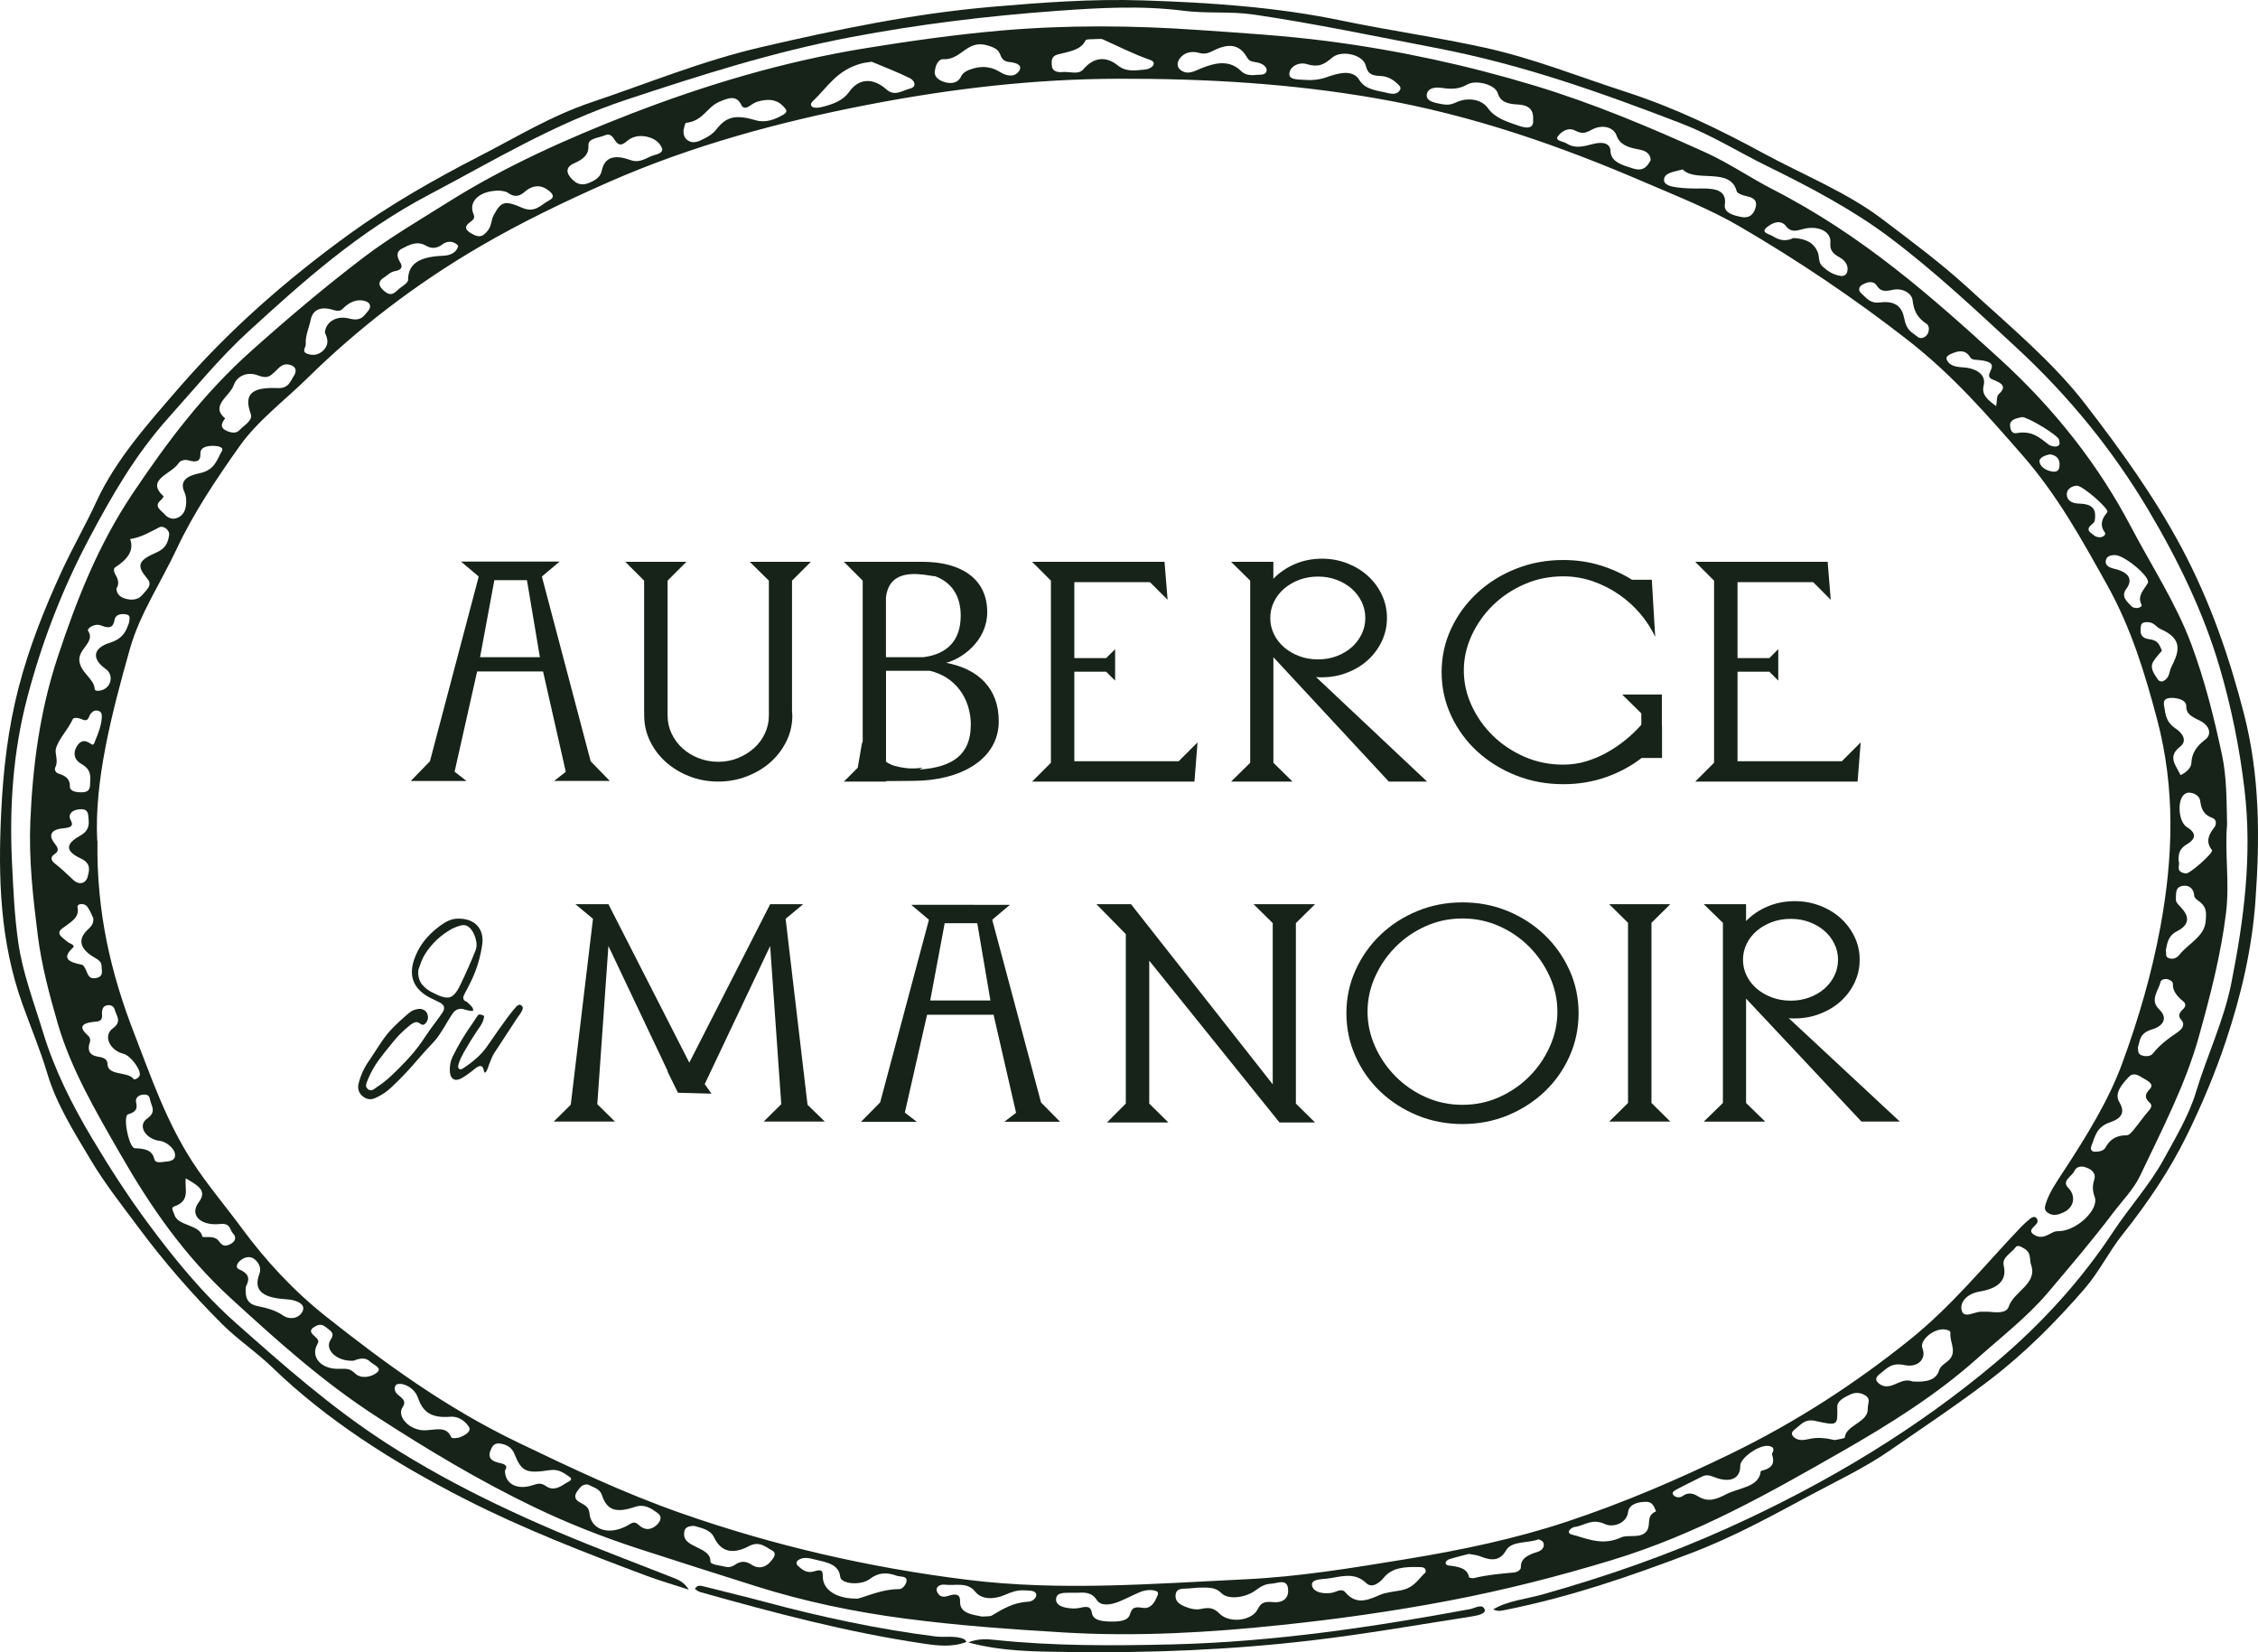 <?xml version="1.0" encoding="UTF-8"?>
<svg xmlns="http://www.w3.org/2000/svg" id="Calque_2" viewBox="0 0 579.22 423.82">
  <defs>
    <style>
      .cls-1 {
        fill: #172319;
      }
    </style>
  </defs>
  <g id="Calque_1-2" data-name="Calque_1">
    <g>
      <g>
        <g>
          <path class="cls-1" d="M94.71,272.04c.63-1,1.29-2,1.96-2.99.42-.65.85-1.3,1.3-1.96.86-1.29,1.84-2.47,2.92-3.56s2.21-2.13,3.37-3.13c.19-.18.39-.34.58-.5.76-.67,1.66-1.04,2.7-1.11.46-.02.88.09,1.26.32.38.23.65.55.81.95.33.9.19,1.7-.42,2.41-.41.46-.84.52-1.3.19-.49-.41-.95-.55-1.36-.44-.41.12-.83.34-1.26.67-1.87,1.48-3.52,3.15-4.94,5-.07.11-.15.2-.24.29-1.08,1.29-2.1,2.6-3.07,3.94-.97,1.34-1.79,2.79-2.46,4.34-.05.16-.11.31-.19.45-.14.3-.26.61-.37.92-.23.67-.07,1.22.48,1.64.48.28.94.26,1.4-.05.3-.21.61-.43.93-.66,1.13-.74,2.19-1.56,3.17-2.46,1.73-1.6,3.38-3.27,4.96-5s3-3.59,4.27-5.58c.78-1.16,1.59-2.31,2.46-3.44.63-.83,1.25-1.68,1.85-2.57.69-1.04.49-1.87-.58-2.49-.53-.28-1.06-.55-1.59-.79-.6-.26-1.17-.56-1.72-.87-3.67-2.2-4.79-5.36-3.38-9.47.74-2.06,1.78-3.87,3.13-5.42,1.35-1.55,2.94-2.9,4.77-4.05,1.25-.71,2.43-1.03,3.54-.98,2.08.02,3.66.62,4.75,1.81,1.08,1.19,1.51,2.75,1.28,4.69-.49,3.58-1.56,6.98-3.2,10.21-.21.42-.42.84-.63,1.24-.32.56-.62,1.14-.9,1.72-.35.83-.08,1.39.82,1.69.16.19.35.39.58.58.26.23.5.48.71.75s.3.59.26.94c-.41.11-1.09,0-2.06-.29-1.36-.48-2.43-.12-3.23,1.06-.55.81-1.07,1.64-1.56,2.49-.37.65-.76,1.29-1.16,1.9-.05.09-.11.17-.16.24-.53.88-1.13,1.7-1.8,2.46-1.39,1.46-2.75,2.95-4.07,4.47-2.12,2.52-4.37,4.91-6.77,7.17-1.25,1.22-2.67,2.18-4.26,2.88-1.11.51-2.15.4-3.12-.34-1.08-.83-1.48-1.91-1.22-3.25.55-2.19,1.46-4.2,2.75-6.03ZM111.29,254.77c1.81.95,3.18,1.3,4.1,1.03s1.8-1.29,2.64-3.07c1.45-2.98,2.79-6.01,4.02-9.1.3-.85.27-1.85-.09-3.03-.36-1.17-.89-2.08-1.57-2.71-.62-.53-1.3-.71-2.06-.53-.83.21-1.63.51-2.41.9-2.86,1.59-5.16,3.75-6.9,6.5-.58.99-1.02,1.97-1.32,2.94-.12.37-.25.71-.37,1-.18,1.59.16,2.89,1,3.91.83.95,1.81,1.67,2.96,2.14Z"></path>
          <path class="cls-1" d="M124.06,274.42c-.23-1.25-1.04-1.3-2.43-.13-1.04.88-2.14,1.66-3.31,2.33-.85.44-1.53.49-2.06.15s-.82-1.01-.87-2c-.07-1.27.15-2.47.66-3.6,1.45-2.98,3.13-5.82,5.05-8.51.49-.74.99-1.48,1.48-2.22.05-.07.15-.13.28-.17.13-.04.25-.06.36-.04.21.05.43.12.66.2s.33.22.29.41c-.09.62-.29,1.21-.61,1.79-.32.57-.67,1.11-1.06,1.6-1.16,1.73-2.34,3.63-3.52,5.71-.6,1.08-1.03,2.02-1.3,2.83-.12.44-.18.74-.16.9.02.16.08.31.19.45.14.14.3.2.49.17s.36-.09.52-.2c1.25-.81,2.43-1.7,3.53-2.67,1.1-.97,2.08-2.08,2.92-3.33,1.6-2.34,3.24-4.67,4.92-6.98.07-.09.14-.18.21-.26.65-.9,1.35-1.76,2.09-2.59.18-.19.37-.34.6-.45.22-.11.45-.09.7.05.32.23.45.49.41.78-.04.29-.15.58-.33.86-.18.33-.38.65-.61.95-.14.19-.28.39-.42.58-.02.04-.04.07-.08.11-1.85,2.86-3.71,5.7-5.58,8.54-.04.05-.07.11-.11.16-.23.33-.43.68-.61,1.04-.18.36-.49,1.13-.95,2.31-.67,2.08-1.12,2.49-1.35,1.24Z"></path>
        </g>
        <g>
          <path class="cls-1" d="M201.53,235.69l4.51-3.76h-8.47l-20.75,40.65-20.75-40.65h-8.47l4.51,3.76-5.7,47.69-4.36,4.31h15.68l-4.51-4.46,2.85-40.57,13.26,27.97,1.98,4.18h-.1s2.7,5.49,2.7,5.49c2.87.08,5.74.16,8.61.24-.58-.82-1.16-1.64-1.74-2.46l16.78-35.41,2.85,40.57-4.51,4.46h15.68l-4.43-4.31-5.62-47.69Z"></path>
          <polygon class="cls-1" points="337.33 231.94 332.42 231.94 326.48 231.94 321.57 231.94 326.48 236.79 326.48 278.14 290.13 231.94 281.26 231.94 288.79 239.61 288.79 283.08 283.96 287.93 288.79 287.93 294.8 287.93 299.71 287.93 294.8 283.08 294.8 246.42 328.22 287.93 337.33 287.93 332.42 283.08 332.42 236.79 337.33 231.94"></polygon>
          <path class="cls-1" d="M396.21,239.81c-2.7-2.58-5.85-4.62-9.45-6.11-3.6-1.49-7.47-2.23-11.6-2.23s-8,.74-11.6,2.23c-3.6,1.49-6.76,3.52-9.45,6.11-2.7,2.58-4.83,5.6-6.39,9.05-1.56,3.45-2.34,7.13-2.34,11.04s.78,7.61,2.34,11.08c1.56,3.47,3.69,6.49,6.39,9.05,2.7,2.56,5.85,4.58,9.45,6.07,3.6,1.49,7.47,2.23,11.6,2.23s8-.74,11.6-2.23c3.6-1.49,6.75-3.51,9.45-6.07,2.7-2.56,4.83-5.57,6.39-9.05,1.56-3.47,2.34-7.17,2.34-11.08s-.78-7.6-2.34-11.04c-1.56-3.45-3.69-6.46-6.39-9.05ZM397.57,268.43c-1.29,2.87-3.02,5.42-5.22,7.64-2.19,2.22-4.76,3.99-7.71,5.33-2.95,1.33-6.11,2-9.49,2s-6.54-.67-9.49-2c-2.95-1.33-5.52-3.11-7.71-5.33-2.19-2.22-3.93-4.76-5.22-7.64-1.29-2.87-1.93-5.85-1.93-8.93s.64-6.06,1.93-8.93c1.29-2.87,3.02-5.42,5.22-7.64,2.19-2.22,4.76-3.99,7.71-5.33,2.95-1.33,6.11-2,9.49-2s6.54.67,9.49,2c2.95,1.33,5.52,3.11,7.71,5.33,2.19,2.22,3.93,4.77,5.22,7.64,1.29,2.87,1.93,5.85,1.93,8.93s-.64,6.06-1.93,8.93Z"></path>
          <polygon class="cls-1" points="428.46 231.94 423.63 231.94 417.62 231.94 412.79 231.94 417.62 236.71 417.62 282.92 412.79 287.7 417.62 287.7 423.63 287.7 428.46 287.7 423.63 282.92 423.63 236.71 428.46 231.94"></polygon>
          <path class="cls-1" d="M477.52,287.7h9.82l-28.43-26.47-.08-.08c.26.05.53.08.79.08h.79c2.27,0,4.42-.39,6.45-1.18,2.03-.78,3.8-1.85,5.31-3.21,1.5-1.36,2.69-2.95,3.56-4.78.87-1.83,1.31-3.78,1.31-5.87s-.44-4.05-1.31-5.87c-.87-1.83-2.06-3.42-3.56-4.78-1.5-1.36-3.27-2.43-5.31-3.21-2.03-.78-4.18-1.17-6.45-1.17-2.53,0-4.87.46-7.01,1.37-2.14.91-3.97,2.15-5.5,3.72v-4.31h-10.85l4.91,4.78v46.21l-4.91,4.78h15.76l-4.91-4.78v-26.78l29.61,31.56ZM447.11,246.19c0-1.46.32-2.83.95-4.11.63-1.28,1.5-2.39,2.61-3.33,1.11-.94,2.4-1.68,3.88-2.23,1.48-.55,3.06-.82,4.75-.82h.16c1.64,0,3.19.27,4.67.82,1.48.55,2.76,1.29,3.84,2.23,1.08.94,1.94,2.05,2.57,3.33.63,1.28.95,2.65.95,4.11s-.32,2.83-.95,4.11c-.63,1.28-1.49,2.39-2.57,3.33-1.08.94-2.36,1.68-3.84,2.23-1.48.55-3.04.82-4.67.82h-.16c-1.69,0-3.27-.27-4.75-.82-1.48-.55-2.77-1.29-3.88-2.23s-1.98-2.05-2.61-3.33c-.63-1.28-.95-2.65-.95-4.11Z"></path>
          <path class="cls-1" d="M165.25,182.67v.87c0,2.32.5,4.51,1.5,6.57,1,2.06,2.36,3.85,4.08,5.38,1.72,1.53,3.72,2.75,6.02,3.64,2.3.9,4.76,1.35,7.4,1.35s5.04-.45,7.36-1.35c2.32-.9,4.34-2.11,6.06-3.64,1.71-1.53,3.07-3.33,4.08-5.38,1-2.06,1.5-4.25,1.5-6.57,0-.21-.01-.41-.04-.59-.03-.18-.04-.38-.04-.59v-33.42l4.83-4.83h-15.68l4.91,4.83v34.6c0,1.64-.34,3.18-1.03,4.63-.69,1.45-1.62,2.71-2.81,3.76-1.19,1.06-2.56,1.9-4.12,2.53-1.56.63-3.23.95-5.03.95s-3.48-.32-5.07-.95c-1.58-.63-2.96-1.48-4.12-2.53-1.16-1.06-2.09-2.31-2.77-3.76-.69-1.45-1.03-3-1.03-4.63v-34.6l4.83-4.83h-15.68l4.83,4.83v33.73Z"></path>
          <polygon class="cls-1" points="307.19 190.43 302.36 195.26 275.59 195.26 275.59 172.3 283.75 172.3 286.05 174.59 286.05 172.3 286.05 171.35 286.05 169.76 286.05 168.81 286.05 166.52 283.75 168.81 275.59 168.81 275.59 149.33 294.99 149.33 299.51 153.85 298.72 144.11 280.42 144.11 275.59 144.11 269.58 144.11 264.75 144.11 269.58 148.94 269.58 195.65 264.75 200.49 269.58 200.49 275.59 200.49 280.42 200.49 306.4 200.49 307.19 190.43"></polygon>
          <path class="cls-1" d="M315.8,200.49h15.76l-4.91-4.83v-27.08l29.61,31.91h9.82l-28.43-26.76-.08-.08c.26.05.53.08.79.08h.79c2.27,0,4.42-.4,6.45-1.19,2.03-.79,3.8-1.87,5.31-3.25,1.5-1.37,2.69-2.98,3.56-4.83.87-1.85,1.31-3.83,1.31-5.94s-.44-4.09-1.31-5.94c-.87-1.85-2.06-3.46-3.56-4.83-1.5-1.37-3.27-2.45-5.31-3.25-2.03-.79-4.18-1.19-6.45-1.19-2.53,0-4.87.46-7.01,1.39-2.14.92-3.97,2.18-5.5,3.76v-4.35h-10.85l4.91,4.83v46.72l-4.91,4.83ZM326.8,154.36c.63-1.29,1.5-2.41,2.61-3.37,1.11-.95,2.4-1.7,3.88-2.26,1.48-.55,3.06-.83,4.75-.83h.16c1.64,0,3.19.28,4.67.83,1.48.55,2.76,1.31,3.84,2.26,1.08.95,1.94,2.07,2.57,3.37.63,1.29.95,2.68.95,4.16s-.32,2.86-.95,4.16c-.63,1.29-1.49,2.41-2.57,3.37-1.08.95-2.36,1.7-3.84,2.26-1.48.55-3.04.83-4.67.83h-.16c-1.69,0-3.27-.28-4.75-.83-1.48-.55-2.77-1.31-3.88-2.26-1.11-.95-1.98-2.07-2.61-3.37-.63-1.29-.95-2.68-.95-4.16s.32-2.86.95-4.16Z"></path>
          <path class="cls-1" d="M426.34,194.39v-8.3h-.04v-7.93h-10.18l4.91,4.83v2.93c-1.16,1.32-2.48,2.59-3.96,3.8-1.48,1.21-3.06,2.3-4.75,3.25-1.69.95-3.48,1.72-5.38,2.3-1.9.58-3.88.87-5.94.87-3.54,0-6.85-.67-9.94-2.02-3.09-1.35-5.78-3.14-8.08-5.38-2.3-2.24-4.12-4.82-5.46-7.72-1.35-2.9-2.02-5.91-2.02-9.03s.67-6.12,2.02-9.03c1.35-2.9,3.17-5.48,5.46-7.72,2.3-2.24,4.99-4.04,8.08-5.38,3.09-1.35,6.4-2.02,9.94-2.02,2.64,0,5.17.42,7.6,1.27,2.43.85,4.67,1.98,6.73,3.41,2.06,1.43,3.88,3.08,5.46,4.95,1.58,1.87,2.85,3.84,3.8,5.9l-.87-14.65h-5.07c-2.53-1.58-5.28-2.82-8.23-3.72-2.96-.9-6.1-1.35-9.42-1.35-4.33,0-8.38.75-12.15,2.26-3.78,1.5-7.07,3.56-9.9,6.18-2.82,2.61-5.06,5.66-6.69,9.15-1.64,3.48-2.46,7.21-2.46,11.17s.82,7.69,2.46,11.2c1.64,3.51,3.87,6.56,6.69,9.15,2.82,2.59,6.12,4.63,9.9,6.14,3.77,1.5,7.83,2.26,12.15,2.26,3.85,0,7.48-.59,10.89-1.78,3.41-1.19,6.48-2.84,9.23-4.95h5.23Z"></path>
          <polygon class="cls-1" points="434.86 200.49 439.69 200.49 445.71 200.49 450.54 200.49 476.51 200.49 477.3 190.43 472.47 195.26 445.71 195.26 445.71 172.3 453.87 172.3 456.16 174.59 456.16 172.3 456.16 171.35 456.16 169.76 456.16 168.81 456.16 166.52 453.87 168.81 445.71 168.81 445.71 149.33 465.11 149.33 469.62 153.85 468.83 144.11 450.54 144.11 445.71 144.11 439.69 144.11 434.86 144.11 439.69 148.94 439.69 195.65 434.86 200.49"></polygon>
          <path class="cls-1" d="M221.1,190.7l-1.08,6.24-3.55,3.55h10.8v-.13c3.66-.05,6.6-.06,7-.06,11.94,0,21.93-5.38,21.93-15.3,0-8.35-5.15-13.42-13.5-14.98,3.98-1.01,10.54-5.54,10.54-13.03,0-8.82-7.1-12.88-16.55-12.88h-9.54s-10.68,0-10.68,0l4.83,4.83v41.31c-.07.15-.13.3-.2.45ZM249.02,186.01c0,7.37-4.46,10.81-13.17,11.38.27-.17.55-.33.82-.5-1.1.2-2.84.38-4.92.04-1.44-.24-3.04-.5-4.47-1.54v-23.33h11.21c6.4,1.46,10.55,6.91,10.55,13.96ZM246.44,157.92c0,6.58-3.65,9.86-9.49,10.65h-9.69v-15.28c.2-1.7.76-3.31,2-4.42,3.41-3.06,10.26-.8,10.49-1.11,4.27,1.53,6.69,4.96,6.69,10.16Z"></path>
          <path class="cls-1" d="M122.39,172.23h16.91c1.95,8.58,3.89,17.17,5.84,25.75-1,.78-2.01,1.56-3.01,2.34h14.3l-4.77-4.9-.04-.09-.08.03-12.46-47.17-.04-.34,4.51-3.8h-8.47s-8.36,0-8.36,0h0s-8.47,0-8.47,0l4.51,3.8-.04.35-12.46,47.16-.08-.02-.04.09-4.77,4.9h14.3c-1.02-.79-2.04-1.58-3.06-2.38,1.93-8.57,3.85-17.14,5.78-25.71ZM135.17,148.82c1.11,6.58,2.21,13.17,3.32,19.75h-15.34c1.22-6.58,2.44-13.17,3.66-19.75h8.36Z"></path>
          <path class="cls-1" d="M267.14,282.82l-.08.02-12.48-46.7-.03-.24,4.51-3.8h-5.57s-14.17-.01-14.17-.01h0s-5.57.01-5.57.01l4.51,3.8-.03.25-12.47,46.69-.08-.02-.04.09-4.77,4.84h14.3c-1.02-.78-2.04-1.57-3.06-2.35,1.9-8.37,3.8-16.74,5.7-25.11h17.06c1.92,8.38,3.84,16.77,5.77,25.15-1,.77-2.01,1.54-3.01,2.31h14.3l-4.77-4.84-.04-.09ZM242.33,236.82h8.36c1.12,6.6,2.25,13.21,3.37,19.81h-15.44c1.24-6.6,2.48-13.21,3.71-19.81Z"></path>
        </g>
      </g>
      <g>
        <path class="cls-1" d="M571.29,211.51c-.65,7.05.68,14.83-.27,22.64-1.31,10.73-4.04,21.25-6.98,31.79-3.43,12.3-9.51,23.95-15.1,35.72-1.6,3.37-4.56,6.37-6.94,9.52-5.23,6.93-10.94,13.61-16.62,20.33-5.25,6.22-12.07,11.49-18.34,17.09-10.15,9.06-22.22,16.69-34.77,23.85-18.43,10.52-36.9,21.07-58.76,27.72-13.72,4.17-27.71,7.75-42.15,10.48-14.05,2.66-28.23,4.67-42.56,6.17-18.52,1.95-37.07,3.04-55.87,1.93-13.66-.81-27.25-1.79-40.72-3.56-13.17-1.72-26.1-4.44-38.3-8.31-10.09-3.2-20.22-6.39-30.27-9.67-9.21-3.01-17.97-6.47-26.4-10.51-14.39-6.9-27.55-14.86-40.43-23.18-14.15-9.14-25.89-19.79-37.58-30.48-12.2-11.16-20.85-23.92-28.33-36.95-6.24-10.86-12.66-21.79-16.05-33.43-2.19-7.51-4.19-15.05-5.16-22.72-1.23-9.75-2.33-19.52-1.91-29.31.6-14.17,2.43-28.23,7.02-42.09,4.78-14.43,10.29-28.64,19.27-42.01,8.62-12.84,17.86-25.32,30.42-36.55,9.25-8.26,18.76-16.33,28.84-24,6.66-5.07,14.26-9.5,21.57-14.1,14.31-9.01,30.36-16.28,46.92-22.68,19.08-7.38,39.05-13.41,60.4-16.87,11.46-1.86,23.09-3.49,34.55-4.49,16.67-1.46,33.74-1.34,50.64-.15,11.05.77,22.09,1.43,33.07,2.85,18.27,2.37,35.87,6.2,53,11.37,15.45,4.66,29.84,10.78,43.97,17.17,6.05,2.74,11.4,6.46,17.25,9.47,23.16,11.87,40.85,27.61,58.25,43.49,14.25,13,25.44,27.39,33.66,43.04,5.26,10.02,11.61,19.7,15.49,30.13,3.48,9.36,5.85,18.85,7.88,28.4,1.21,5.68,1.16,11.41,1.31,17.88ZM25,215.66c-.27,18.44,3.48,34.17,9.5,49.63,4.29,11.05,8.08,22.22,14.83,32.68,3.8,5.88,8.51,11.38,12.71,17.09,6.03,8.19,13.09,15.9,21.63,22.67,14.99,11.87,30.6,23.34,49.27,32.31,13.56,6.51,27.14,12.99,41.8,18.12,23.43,8.21,48.02,13.95,73.61,17.1,23.7,2.92,47.52.98,71.27-.16,13.8-.66,27.27-2.91,40.75-5.11,14.27-2.32,28.28-5.25,41.58-9.67,14.65-4.87,28.46-10.82,41.9-17.35,17.09-8.3,32.16-18.18,45.89-29.19,11.08-8.88,19.39-19.3,28.77-29.12.68-.71,1.46-1.38,2.25-2.04.39-.33,1.03-.66,1.51-.29.34.26.51.86.36,1.21-.46,1.11-2.98,2.08-.56,3.35,1.94,1.02,3.31-.27,4.82-.9.48-.2,1.16-.17,1.75-.22,4.36-.37,9.83-5.58,8.69-8.73-.57-1.56-.62-2.89-.12-4.39.47-1.44-.29-2.59-2.21-3.22-1.42-.47-2.44-.02-2.87.93-.64,1.43-3.4,2.51-1.56,4.37,2,2.01,1.53,5.01-1.26,6.27-1.04.47-2.35,1.02-3.75.25-1.21-.66-1.09-1.49-.82-2.38.93-3.03,2.88-5.78,4.68-8.54,5.83-8.93,11.43-17.96,14.94-27.49,4.24-11.52,7.62-23.16,9.82-35.07,3.3-17.85,3.85-35.56-.83-53.2-3.11-11.72-6.61-23.39-12.87-34.59-6.41-11.47-12.63-22.88-21.86-33.41-8.95-10.21-17.75-20.38-29.18-29.29-13.49-10.52-27.89-20.27-43.29-29.25-7.43-4.33-15.73-7.61-23.87-11.11-21.8-9.39-44.3-17.35-69.16-21.68-21.79-3.8-43.69-5.09-66.04-5.04-21.92.04-43.23,2.58-64.19,6.62-23.27,4.48-45.77,10.67-66.52,19.79-11.48,5.05-22.66,10.45-33.13,16.55-16.81,9.8-31.48,21.17-44.31,33.77-5.89,5.79-12.84,10.98-17.46,17.51-6.08,8.58-11.84,17.19-16.15,26.38-3.98,8.49-9.44,16.64-11.95,25.47-4.82,17.03-9.19,34.13-8.43,49.36ZM307.48,407.24c-.19.02-1.24.08-2.28.2-1.38.16-3.23-.24-3.58,1.34-.32,1.45.34,2.5,2.2,3.27,1.4.58,2.86.97,4.28.66,2.12-.46,3.3-.25,4.73,1.2,2.53,2.56,8.26,1.87,9.77-1.08.78-1.52,1.42-2.11,3.96-1.87,2.92.27,4.1-1.32,3.85-3.46-.3-2.64-2.71-1.35-4.35-1.26-1.5.08-2.63.68-3.76,1.55-2.78,2.14-7.3,2.61-9,.86-1.45-1.5-3.08-1.44-5.85-1.41ZM169.89,38.26c-.49-1.5-1.64-2.44-3.13-2.96-2.04-.7-4.19-.54-5.77.77-1.21,1.01-2.12,1.61-3.22-.04-.5-.76-1.17-1.96-2.55-1.34-1.55.69-4.37.75-4.27,2.54.13,2.28-1.06,3.52-3.7,4.67-2.25.98-2.09,2.57-.36,4.21,1.79,1.71,3.33,1.33,5.24.32,1.3-.68,1.98-1.47,2.24-2.69.73-3.37,3.16-4.2,7.33-2.69,2.68.97,4.3-.85,6.42-1.35,1.01-.24,1.86-.74,1.76-1.45ZM509.98,336.47c2.11.17,4.71.56,5.34-1.39,1.2-3.71,7.41-5.81,5.7-10.61-.51-1.45.18-3.11-1.85-4.25-.7-.39-1.6-1.04-2.21-.2-1.07,1.49-3.46,2.5-2.97,4.59.87,3.7-1.26,5.86-6.14,6.68-3.23.54-5.01,2.6-4.7,4.57.42,2.62,3.23.61,5.02.61.6,0,1.21,0,1.81,0ZM223.61,15.83c-1.16.19-1.92.26-2.62.45-6.4,1.7-8.79,6.22-12.55,9.74-.93.87-.31,2.08,2.24,1.46,3.11-.76,5.58-1.67,7.21-3.99,2.42-3.46,6.15-3.56,9.51-.54,2.11,1.9,4.18.22,5.97-.21,2-.48,1.18-2.11.06-2.67-3.21-1.6-6.69-2.91-9.82-4.23ZM393.28,30.59c.09-2.11-.71-3.6-3.88-3.78-2.59-.15-4.5-.56-5.21-2.95-.64-2.16-5.58-3.47-7.8-2.19-2.17,1.25-4.11,1.23-6.5.88-1.7-.25-3.54-.01-3.87,1.54-.32,1.47,1.07,2.08,2.89,2.44,1.6.31,2.76.61,4.52-.23,3.07-1.46,6.62-.85,8.24,1.43,1.82,2.56,4.79,3.45,7.91,4.53,2.76.95,3.9.39,3.7-1.68ZM20.63,184.36c-.69-.26-1.76-.37-1.98.14-1.18,2.63-3.6,5-4.31,7.54-.34,1.2.7,3.08-.13,4.73-.31.62-.02,1.44.9,1.71,2.08.62,2.85,1.62,2.82,3.26-.02,1.22,1.48,1.48,2.95,1.5,1.88.03,2.18-.89,2.22-1.96.08-1.94.48-3.82-2.21-5.31-1.86-1.03-2.22-2.81-1.21-4.48.79-1.31,1.83-1.99,3.7-.64.71.51.84-.34.96-.65.87-2.09,1.72-4.19,1.78-6.39.02-.66-.11-1.4-1.22-1.54-.83-.11-1.32.42-1.7.9-.56.73-.37,2.28-2.56,1.19ZM537.54,295.42c1.42,0,2.18-.43,2.53-1.03,1.05-1.83,2.41-3.18,5.53-3.19.66,0,1.42-1.04,1.95-1.67,1.25-1.5,2.29-3.09,3.6-4.56.65-.73,1.05-1.43.3-2.1-1.37-1.22-1.28-2.18,0-3.49,1.33-1.37-.72-2.23-1.86-2.92-.84-.51-2.3-1.51-3.47-.26-1.84,1.97-3.85,4.22-2.45,6.56,1.53,2.56.57,4.11-2.38,5.12-3.61,1.23-3.85,3.72-4.77,5.97-.27.66-.29,1.64,1.01,1.59ZM29.88,150.94c0,1.29.82,2.23,2.33,2.64,1.66.45,3.27.29,4.31-.99,1.04-1.29,2.73-2.44,1.28-4.14-2.83-3.34-2.47-4.65,2.33-6.73,2.45-1.06,2.97-2.67,3.25-4.42.21-1.34-1.44-2.59-2.54-2.03-2.37,1.21-4.54,2.54-7.45,3.01,1.12,3.14-.9,5.34-3.93,7.32-.36.24-.24,1.12.04,1.59.74,1.26,1.23,2.48.37,3.75ZM57.75,107.33c-1.16,1.48-1.22,2.49.44,3.21,1.11.48,2.39.71,3.21-.18,1.22-1.31,3.54-2.48,2.92-4.19-1.81-5,.13-6.92,6.92-6.62,2.84.13,3.29-1.85,4.19-3.22.59-.9.69-2.14-.76-2.65-2.24-.79-3.12.77-4.2,1.72-1.19,1.06-1.84,1.84-4.3.89-2.79-1.08-5.41.23-6.19,2.46-1.03,2.95-6.15,5.31-2.24,8.57ZM175.35,33.31c-.08,1.19.18,2.38,1.57,2.97,1.28.55,2.65-.18,3.73-.72,1.21-.61,2.28-1.31,3.07-2.33,2.72-3.5,5.14-3.83,10.24-2.36,2.44.7,4.96-.25,7.02-1.48,1.4-.83.48-1.55-.2-2.26-1.69-1.75-3.99-1.78-6.42-1.07-.8.24-1.5.72-2.15,1.17-.92.64-1.7.48-2.04-.28-1.24-2.71-3.43-1.78-5.63-.85-3.3,1.39-4.08,4.9-8.53,5.41-.34.04-.45,1.17-.67,1.8ZM454.57,373.08c-.17-.3,1.32-1.77-.82-2.17-2.4-.45-7.37,3.09-7.34,5.06.04,3.3-2.56,4.52-6.62,2.95-1.2-.47-2.04-.75-3.21-.15-2.08,1.07-4.23,2.07-6.28,3.17-.65.35-1.65.84-1.03,1.57.51.6,1.61.79,2.35.25,1.4-1.05,2.75-.7,3.91.04,2.7,1.7,4.94.69,7.2-.48,3.28-1.71,8.54-1.82,8.92-5.89.01-.12.48-.24.76-.32,2.18-.61,2.88-1.79,2.16-4.02ZM365.71,403.3c.15-1.35-.87-1.31-1.75-1.33-3.54-.09-6.86.1-8.98,2.71-.95,1.16-2.95,2.91-4.53,1.39-3.17-3.05-6.74-1.49-10.18-1.12-1.47.16-4.31.13-3.64,2.03.51,1.45,2.66,1.91,4.87,1.62,1.2-.16,2.6-1.35,3.63-.13,2.58,3.08,5.4,2.2,8.7.7,1.57-.71,3.63-.87,5.49-1.22,3.6-.68,4.61-3.12,6.41-4.66ZM280.52,10.05c-.1.01-1.89-.05-2.04.28-1.2,2.62-4.38,2.88-7.24,3.67-1.65.46-1.51,1.77-1.42,2.89.1,1.29,1.26,1.74,2.78,1.59,1.8-.18,4.04.8,5.33-.73,2.46-2.92,5.61-3.53,8.76-1,2.27,1.83,4.65,1.28,7,1.09,1.87-.14,3.29-1.8,1.32-2.48-4.32-1.51-8.16-3.5-12.2-5.3-.33-.15-.89-.02-2.29-.02ZM490.53,354.36c3.39.24,6.1-.26,6.86-2.79.33-1.11,1.29-1.63,2.18-2.36,2.78-2.26.46-4.88.75-7.32.07-.55-.86-.84-1.67-.89-2.82-.17-6.31,2.91-5.51,4.86,1.09,2.69-1.15,5.04-4.59,4.3-3.46-.74-4.61.96-6.29,2.23-.84.63-1.46,1.45-.45,2.35.98.88,2.08,1.12,3.57.61,1.7-.58,3.25-1.74,5.16-1.01ZM150.79,380.78c-1.58-.08-2,.86-2.59,1.58-.85,1.05-.99,2.18.46,2.96,1.36.73,2.41,1.3,2.54,2.79.38,4.31,4.91,5.8,9.62,3.28,1-.53,1.8-1.39,2.94-.3,1.39,1.32,2.88,1.55,4.45.3,1.19-.96,1.81-2.33.48-3.28-1.49-1.06-3.28-2.44-5.81-1.58-4.84,1.64-7.18.93-8.49-3.06-.53-1.61-2.2-1.95-3.59-2.68ZM356.21,23.92c1.11.23,2.08.25,2.76-.6.7-.88-.05-1.41-.71-2.03-1.08-1.01-2.55-1.75-4.16-1.8-2.62-.08-3.3-.85-3.77-2.71-.7-2.77-6.16-4.02-8.54-2.04-1.92,1.6-3.33,2.69-6.58,1.7-1.93-.58-4.01.46-4.41,2.06-.5,2.01,1.94,1.85,3.62,1.98,2.06.16,3.94.02,6.03-.72,2.62-.93,6.5-2.1,8.2.7,1.64,2.7,4.72,2.71,7.55,3.46ZM54.6,114.36c-1.88.03-3.27.49-3.2,2.09.07,1.59-.69,2.32-2.95,1.66-1.21-.35-2.27.07-2.69.75-1.65,2.69-8.54,4.13-3.85,8.39.16.14-.35.79-.71,1.1-1.89,1.63.26,2.61,1.17,3.72.53.64,1.68,1.19,2.69.91,1.86-.52,2.42-1.91,2.62-3.18.19-1.17.13-2.47-.38-3.58-1.28-2.82.57-4.14,3.9-4.83,3.95-.81,4.44-3.51,5.71-5.67.61-1.03-1.01-1.35-2.32-1.36ZM558.84,220.86c.57.91-1.09,2.78,1.86,3.2,1.03.15,7.22-5.37,6.71-6.01-1.67-2.09-.9-3.89.59-5.79.58-.74.65-2.03-.43-2.43-2.73-1.02-2.89-2.76-3.23-4.6-.16-.87-1.03-1.62-2.31-1.86-.95-.17-1.58.13-2.12.83-1.36,1.78-1.02,6.7,1.12,8,2.68,1.62,2.01,3.17-.05,4.37-1.98,1.15-2.17,2.48-2.14,4.29ZM220.08,410.06c2.98-.84,6.39-2.42,10.54-2.43.89,0,1.81-1.14,1.93-2.07.18-1.39-1.62-1.03-2.55-1.37-2.49-.9-4.64-.88-6.85.82-2.29,1.76-7.4,1.33-7.61-.52-.38-3.27-3.41-3.72-6.55-4.47-1.47-.35-2.93-.74-4.22.17-.58.41-.58,1.03-.04,1.51,1.06.95,2.2,1.95,4.14,1.36,2.02-.62,2.19-.07,2.19,1.29,0,3.49,3.48,5.81,9.03,5.72ZM128.26,48.9c-5.11-.11-8.23,2.73-6.8,6,.51,1.17-.19,1.56-1.02,2.19-1.9,1.46-.38,2.38,1.15,3.15,1.71.85,2.54.09,3.47-1.01,1.09-1.29.88-2.75,1.6-4.07,1.92-3.54,2.81-3.8,7.32-1.85,3.31,1.43,4.82-.84,6.85-1.89,1.87-.97.65-2.02-.38-2.75-2.07-1.48-4.13-.97-5.78.48-1.44,1.27-2.72,1.52-4.45.27-.56-.4-1.63-.44-1.97-.52ZM239.88,17.82c-.5,1.62.67,2.7,2.37,3.22,1.81.56,3.54.23,4.27-1.41.52-1.15,1.87-1.71,3.28-2.1,2.44-.68,4.67-.33,6.69.93,1.69,1.06,3.75,1.45,4.91-.23.99-1.43-.54-2.16-2.48-2.32-1.71-.14-2.04-1.2-2.43-2.11-.5-1.2-1.69-1.71-3.13-2.14-5.38-1.62-6.67,3.78-11.44,3.53-1.16-.06-1.92,1.54-2.04,2.64ZM470.64,369.4c.76-.19,2.56-.39,2.59-.68.25-3.18,6.12-3.88,5.89-7.44-.07-1.05.8-2.25-.4-3.17-1.09-.83-2.66-1.12-4.1-.41-1.59.78-3.37,1.6-3.33,3.25.11,4.79.14,4.81-5.69,3.52-2.49-.55-3.52.85-4.77,1.83-.73.57-1.77,1.29-.74,2.28,1.15,1.1,2.63.85,4.08.52,2.11-.47,4.15-.23,6.47.29ZM376.8,398.6c-1.55.41-3.26.8-4.9,1.31-1.34.42-1.4,1.55-.26,1.67,2.7.29,4.79.74,5.2,3.01.02.12.88.3,1.24.21,3.33-.81,6.77-1.13,10.23-1.43.98-.09,1.85-.74,1.82-1.31-.09-2.26,1.72-3.2,4.24-3.97,1.27-.39,1.99-1.39,1.48-2.49-.15-.32-1.04-.8-1.25-.72-2.73,1.02-6.83.32-8.27,2.82-1.59,2.76-3.74,2.7-6.73,1.48-.75-.3-1.69-.36-2.8-.58ZM33.15,159.51c-.02-.77.64-1.85-1.25-1.98-1.36-.1-2.32.36-2.51,1.44-.28,1.57-.86,2.53-3.45,1.48-1.75-.71-3.68.87-3.38,1.31,2.01,2.92-2.49,4.63-2.21,7.68.29,3.16,3.8,4.6,3.94,7.31.03.68,1.49.49,2.29.11,2.16-1.02,2.45-3.91.55-5.25-3.62-2.55-3.39-5.33,1.02-6.72,3.48-1.09,4.28-3.1,5.01-5.39ZM548.42,268.53c.09.99-.13,1.87,1.1,2.23,1.06.31,2.21.18,2.79-.57,1.61-2.08,3.82-3.75,6.21-5.36,1.13-.77,2.16-1.95,1-3.24-.93-1.03-.45-1.83.44-2.68.69-.66.91-1.38.04-2.09-1.54-1.25-2.68-2.62-2.61-4.4.02-.59-.56-1.01-1.3-1.22-.86-.25-1.74.17-1.84.6-.56,2.36-2.9,4.69-.36,7.14,2.33,2.25.97,4.27-1.81,5.1-3.37,1.01-3.08,2.91-3.65,4.51ZM178.1,391.41c-2.47,0-2.62,1.09-2.61,2.25.03,3.39,6.9,3.16,6.74,6.85-.04.88,2.45,1.02,3.83,1.38.86.23,1.77,0,2.48-.5,1.43-1.01,2.76-1.04,4.3,0,1.73,1.17,3.5.62,4.59-.57.83-.9,2.15-2.34.55-3.15-1.56-.79-3.13-2.51-5.88-1.06-4.17,2.2-7.17,1.45-8.92-2.24-.96-2.03-3.18-2.39-5.1-2.95ZM559.36,198.83c1.77-.85,2.72-2.03,2.77-3.11.1-2.44,1.22-4.21,3.57-6.02,1.85-1.43.96-3.71-1.38-4.84-2-.97-3.55-1.66-3.5-3.71.04-1.56-2.19-2.18-3.91-2.13-2.51.08-1.77,1.78-1.64,2.83.23,1.83.67,3.61,2.81,5.02,1.86,1.22,3.05,3.18,1.16,4.66-3.35,2.61-1.07,4.75.11,7.29ZM424.82,387.7c-.5-1.22-.91-2.44-2.41-2.46-2.37-.03-4.55.65-4.8,2.71-.35,2.81-3.87,3.94-5.84,3.02-3.46-1.62-5.33.41-7.86.72-.57.07-1.36.67-1.45,1.09-.17.84,1.02.89,1.81,1.13,3.79,1.17,7.3,2.44,11.64.44,1.76-.81,5.16.47,6.59-1.75,1.05-1.64-.34-3.84,2.31-4.91ZM22.88,267.85c-.32,1.56-.08,2.87,2.52,3.25,1.29.19,2.15.68,2.17,1.78.05,3.21,5.26,1.85,6.72,3.93.18.25,1.29-.27,1.52-.88.51-1.38-2.3-5.19-4.18-5.64-3.42-.83-5.3-4.61-2.69-6.5,2.45-1.77.9-3.21.49-4.81-.17-.64-.78-1.29-1.88-1.12-1.02.15-1.24.82-1.36,1.51-.18,1,.6,2.51-1.57,2.69-3.94.32-4.44,1.44-2.04,3.59.74.66.61,1.44.32,2.2ZM276.58,408.56c-1.06,0-1.82-.01-2.57,0-1.39.03-2.86.06-3.09,1.39-.23,1.31.87,2.11,2.43,2.42,1.12.22,2.47.33,3.54.09,1.91-.44,2.9-.53,3.21,1.32.32,1.89,2.63,2.14,4.85,2.17,2.04.02,4.3-.12,4.86-1.73.54-1.52.73-2.22,3.36-1.79,1.93.32,2.93-1.28,3.48-2.56.25-.58.85-1.46-.16-1.78-1.41-.45-2.97-.18-4.31.4-1.79.78-3.48,1.69-5.31,2.41-1.97.77-4.48,1.19-5.55-.51-1.18-1.87-2.88-1.95-4.75-1.83ZM431.64,43.46c-2.21.62-4.57.79-4.78,2.52-.18,1.5,1.91,1.91,3.48,2.11,2.06.26,4.2.29,6.3.26,3.93-.05,6.29.79,5.81,4.15-.29,2.03,2.11,2.76,4.3,3.17,2.08.38,3-.78,3.46-2.01.56-1.52.41-2.83-2.21-3.34-.95-.19-2.37-.72-2.5-1.25-1.61-6.3-10.56-2.14-13.85-5.61ZM17.99,210.11c.99,1.63.38,2.17-1.7,2.35-3.28.29-3.87,1.78-2.38,3.75.77,1.02,1.56,1.93.04,2.92-1.22.79-.7,1.74.08,2.34,1.7,1.32,3.18,2.74,4.7,4.18,1.61,1.53,3.32.95,3.76-.78.42-1.65.95-3.38-1.76-4.66-3.97-1.86-4.04-3.69-.19-5.83,2.2-1.22,2.35-2.7,2.18-4.36-.11-1.04.02-2.54-2.05-2.45-2.01.08-3.19,1.11-2.67,2.53ZM423.44,41.07c-.11-1.69-1.25-2.41-3.06-2.74-2.73-.5-4.84-1.14-5.73-3.63-.73-2.06-3.64-2.93-6.43-1.38-1.55.86-2.44,1.07-4.21.16-1.89-.97-3.6.44-4.36,1.45-.91,1.22,1.32,1.29,2.22,1.87,2.23,1.43,4.54.71,6.74.14,2.56-.67,4.43-.2,4.51,1.78.11,2.89,3.08,3.62,5.73,4.48,2.94.95,3.8-.79,4.59-2.12ZM251.91,414.67c1.05-.1,2,.02,2.5-.27,2.81-1.65,5.47-3.36,9.39-3.54,1.08-.05,2.24-1.08,2-1.96-.28-1.01-1.82-.87-3.03-.95-1.92-.12-3.44.48-5.01,1.16-2.77,1.2-5.96,1.24-7.57-.8-2.07-2.64-5.17-1.48-7.83-1.82-1.16-.15-2.44.54-2.03,1.67.36,1,1.15,1.82,2.93,1.2,2.06-.72,3.1-.32,3.02,1.44-.13,3,2.99,3.34,5.64,3.87ZM103.17,355.02c-.86-.1-1.52-.02-1.74.44-.36.76-.18,1.53.52,2.18,1.03.98,2.47,1.56,1.32,3.33-1.61,2.48,1.95,6.05,5.79,5.92,2.71-.09,5.45-1.16,6.67,1.75.18.43,1.69.3,2.5-.06,1.34-.59,2.76-1.49,2.03-2.61-.86-1.33-2.56-2.74-4.72-2.56-5.26.45-7.2-1.56-8.32-4.85-.53-1.55-1.87-3-4.05-3.54ZM555.58,243.77c.22.78-.33,1.76.98,2.08,1.13.28,2-.29,2.55-.99,2.23-2.83,6.41-4.64,6.69-8.58.13-1.87.36-3.32-1.27-4.75-.66-.58-1.64-1.01-1.69-1.88-.07-1.38-1.04-2.67-2.83-2.43-2.14.28-1.74,2-1.86,3.28-.09.98.69,1.61,1.38,2.34,2.05,2.2,2.24,4.33-1.06,6.02-2.41,1.24-2.51,3.11-2.9,4.89ZM44.89,296.28c.09-1.46-2.02-3.41-3.94-3.64-3.51-.42-5.8-3.87-3.23-5.69,2.27-1.61,1.36-2.86.89-4.38-.25-.81-.13-1.98-1.91-1.79-1.37.14-2.01,1.01-1.79,1.97.32,1.43.22,2.43-2.05,3.08-1.44.41.22,8.66,1.73,8.71,2.76.08,4.5.57,5,2.79.27,1.22,1.98.7,3.05.63,1.24-.08,2.34-.51,2.27-1.66ZM129.55,377.14c-.11,3.4,3.02,5.19,7.09,3.83,1.47-.49,2.2-.6,3.41.23,1.96,1.34,3.57.22,5.06-.71.72-.45,2.17-.92.86-1.75-1.38-.88-2.58-1.98-5.01-1.62-6.13.92-7.18.34-9.05-4.29-.56-1.39-1.8-2.31-3.7-2.55-1.57-.2-2.02.93-2.34,1.67-.57,1.31-.51,2.6,1.82,3.2,1.16.3,2.9.52,1.86,2ZM460.05,61.06c3.25.14,5.24,1.27,6.22,3.58.53,1.24.03,2.63,1.31,3.77,1.28,1.14,2.65,2.1,4.66,2.37.81.11,1.4-.38,1.58-.96.48-1.56-.43-2.99-1.92-3.8-1.93-1.05-2.52-1.99-2.37-3.79.24-2.89-3.19-4.46-6.93-3.5-1.74.45-3.11.99-4.47-.74-1.36-1.73-3.37-.91-4.83.25-1.84,1.46.5,1.74,1.43,2.33,1.58,1.02,3.34,1.49,5.32.48ZM321.79,19.26c.97-.2,2.84.23,3.11-1.02.21-.97-.83-1.85-2.26-2.19-1.06-.25-2.06-.12-2.71-1.26-1.89-3.34-4.58-3.86-8.7-1.79-1.25.63-2.17.98-3.62.57-2.14-.6-3.89,0-4.93,1.36-.74.96-.93,2.26.24,3.09,1.85,1.31,3.61.14,5.25-.51,3.67-1.46,7.2-2.23,10.23.75.79.77,1.84,1.09,3.39,1ZM47.64,302.26c-.3,2.9,1.24,5.79-3.02,7.23-.91.31-.08,1.38.13,2.13.84,2.93,6.71,2.45,7.16,5.65,0,.06,1.13.05,1.73.05.97,0,1.81.25,2.32.83.72.83,1.23,1.92,3,1.05,1.52-.74,1.76-1.86.78-2.85-.87-.89-.54-2.66-3.26-2.38-4.99.53-7.96-2.26-5.52-5.54,2.25-3.02-.04-4.25-3.31-6.18ZM23.95,235.58c-.39-.78-.78-1.97-1.56-3-.82-1.08-2.72-.77-2.51.14.62,2.74-1.92,3.89-3.96,5.47-1.8,1.39.31,2.4,1.31,3.34.57.54,2.3.8,1.4,1.64-2.72,2.55-1.24,3.61,2.33,4.28.5.09.85.87,1.09,1.37.49,1.01.69,2.49,2.68,2.04,2-.44,1.3-1.98,1.32-3.13.02-1.3-1.37-1.78-2.48-2.52-2.9-1.92-3.71-4.18-1.17-6.64.83-.8,1.69-1.54,1.53-2.99ZM83.35,85.38c.12-2.7,2.88-4.55,6.25-3.67,3.08.8,3.71-.69,4.78-1.89.8-.89.85-2.09-.64-2.57-2.02-.65-3.8.2-5.1,1.27-.9.73-1.14,1.62-3.09,1-3.24-1.02-5.32-.13-5.86,2.55-.42,2.06-1.4,4.02-1.26,6.19.05.87-1.19,1.92.43,2.5,1.68.61,3.18.12,4.25-1.05,1.32-1.44.93-2.91.25-4.34ZM117.54,63.05c-1.03-1.26-2.77-1.32-3.96-.43-1.47,1.1-2.77,1.27-4.27.42-2.42-1.38-4.35-.18-6.1.68-1.78.87-1.33,2.29-.56,3.56.68,1.1.47,1.94-1.29,2.26-1.28.23-1.88,1.04-2.78,1.59-2.13,1.3-1.12,2.67.21,3.71,1.86,1.46,2.79-.2,3.83-.96.83-.61,2.07-1.38,2.06-2.07-.02-4.54,3.53-6,9.07-6.21,1.77-.07,3.42-.81,3.79-2.55ZM63.07,330.05c-.26,2.62.26,4.42,3.01,4.98,2.47.51,4.61,1.07,6.57,2.43,1.52,1.06,3.83.85,4.84-.86.89-1.52-.25-2.54-2.21-3.05-.83-.22-1.74-.27-2.63-.34-5.6-.45-7.6-2.46-6.14-6.37.47-1.27.21-2.33-.75-3.41-.94-1.05-2.14-1.26-3.42-.57-1.28.68-2.28,2.19-.98,2.75,3.38,1.44,2.2,3.27,1.73,4.44ZM494.78,84.05c-.1-.18-.15-.72-.55-.97-2.54-1.62-3.34-3.6-3.61-6.06-.19-1.65-2.38-3.31-5.27-2.64-2.06.48-3.06.23-3.91-1.11-.81-1.27-2.22-.99-3.41-.41-1.38.67-1.47,1.64-.41,2.55,1.22,1.05,2.1,2.49,4.62,2.17,4.17-.52,5.67,1.34,6.19,3.9.32,1.55.7,3.02,2.43,4.12.77.49,1.38,1.47,2.52,1,1.02-.42,1.49-1.36,1.4-2.56ZM90.71,349.03c-4.18.3-7.65-2.8-5.86-5.44,1.19-1.74-.23-2.31-1.38-3.24-.91-.73-1.7-.64-2.69-.07-2.14,1.23-.32,2.08.48,3.02.41.48.55.82.18,1.45-1.93,3.3.94,6.6,5.75,6.37,1.88-.09,2.71.04,3.91,1.19,1.55,1.47,4.12.94,5.54-.18,1.59-1.25-.83-1.98-1.67-2.83-1.25-1.25-2.86-.83-4.26-.26ZM554.57,166.91c-.73.9-1.62,1.79-2.2,2.77-1,1.69.21,3.16,1.17,4.62.27.41.92.67,1.48.36,1.59-.89,1.37-2.33,1.96-3.53,1.85-3.74,3.3-7.15-2.8-9.8-1.15-.5-1.64-1.89-3.66-1.74-1.27.1-1.32.68-1.38,1.36-.14,1.38-.09,2.74,2.29,3.03,2.3.28,2.53,1.6,3.15,2.92ZM512.05,104.18c.28-1.45.05-2.52.68-3.09,2.16-1.98.77-2.81-1.6-3.75-2.69-1.07,1.81-3.46-1.33-4.57-.66-.23-1.42-.34-2.15-.41-.89-.09-1.87,0-2.3-.77-.91-1.61-2.46-1.81-4.36-1.03-.9.37-2.03.84-1.59,1.76.65,1.37,1.98,1.78,4.12,1.91,3.53.21,6.01,1.9,5.33,4.66-.55,2.21.72,3.49,3.21,5.29ZM542.64,142.4c-1.19-.06-2.13.27-2.4,1.14-.42,1.33.54,2,2.23,2.39,3.64.85,4.74,2.74,2.97,5.11-1.43,1.93.06,3.17,1.31,4.45.97.98,2.95.29,2.59-.4-1.16-2.25.56-3.71,1.61-5.52.87-1.49-5.93-7.09-8.31-7.18ZM532.85,124.57c-1.57.09-2.62.95-2.68,2.09-.07,1.44.93,2.48,3.23,2.53,4.16.09,4.27,2.22,3.93,4.42-.09.57-1.08,1.04-1.42,1.62-.61,1.03.65,1.57,1.38,2.19.32.27,1.08.46,1.55.39.77-.12,1.46-.71,1.09-1.22-1.33-1.88-.85-3.47.64-5.2.64-.75-6.19-6.71-7.73-6.8ZM518.68,106.98c-1.68.34-3.14.76-3.06,2.15.05.86.31,2.21,1.67,1.97,4.05-.72,5.96,1.23,8.23,2.94.45.34,1.42.6,2,.48,1.12-.23.76-1.08.68-1.68-.15-1.17-8.09-5.9-9.52-5.86ZM525.94,116.54c-1.52.24-2.87.94-2.78,1.84.13,1.34,1.66,2.38,3.46,2.6,1.54.19,1.69-.98,1.7-1.83.01-1.25-.55-2.27-2.37-2.61Z"></path>
        <path class="cls-1" d="M176.7,407.77c-4.21-1.37-7.51-2.33-10.67-3.5-16.07-5.99-32.02-12.22-46.79-19.75-18.64-9.51-35.66-20.46-49.47-33.84-3.99-3.86-8.92-7.15-12.84-11.08-7.81-7.81-14.87-15.96-21.19-24.45-4.3-5.78-8.83-11.49-12.41-17.51-4.29-7.2-8.83-14.36-11.15-22.14-1.79-6-4.25-11.89-6.39-17.84C-.06,241.42-.5,224.9.31,208.23c.52-10.72,1.73-21.31,4.46-31.84,2.66-10.26,6.6-20.23,11.17-30.11,2.74-5.91,6.06-11.68,8.76-17.55,4.96-10.82,13.35-20.18,21.52-29.6,12.27-14.14,26.8-27.04,43.09-38.87,10.41-7.56,21.87-14.14,33.83-20.28,9.34-4.79,18.16-10.24,28.59-13.75,14.44-4.86,28.4-10.63,43.58-14.15,19.29-4.47,38.73-8.56,59.02-10.32,12.93-1.12,25.84-2.08,38.8-1.66,17.24.56,34.33,1.69,51.17,5.21,12.09,2.52,24.56,4.27,36.63,6.93,12.55,2.77,24.05,7.43,36,11.29,12.77,4.12,24.23,9.72,35.33,15.74,10.23,5.55,21.57,10.11,30.47,16.86,7.58,5.75,15.27,11.45,22.1,17.72,10.49,9.64,21.66,18.89,30.01,29.7,9.22,11.94,17.88,24.01,24.73,36.85,7.41,13.9,12.31,28.17,16.06,42.74,4.09,15.9,4.09,31.93,2.93,48.02-.87,12.13-3.62,24.02-7.55,35.79-2.74,8.21-6.11,16.28-10.02,24.24-4.37,8.9-9.99,17.29-16.51,25.47-3.59,4.51-6,9.62-9.84,14.03-7.18,8.26-15.01,16.23-24.31,23.34-8.24,6.29-17.06,12.15-25.71,18.14-6.18,4.28-13.26,7.62-20.01,11.24-9.88,5.31-19.74,10.76-30.68,14.93-15.34,5.85-30.95,11.26-47.74,14.62-1.01.2-1.94.49-3.14-.14,3.67-2.22,8.29-2.61,12.39-3.76,16.6-4.65,32.58-10.26,47.66-17.06,25.78-11.62,48.87-25.68,68.76-42.43,12.14-10.22,22.19-21.44,30.23-33.64,4.11-6.23,9.41-12.08,12.9-18.47,3.09-5.65,6.5-11.3,8.32-17.32,2.82-9.32,7.16-18.38,9.05-27.86,3.29-16.48,5.38-32.95,3.41-49.68-1.25-10.65-3.38-21.19-6.43-31.57-4.08-13.87-10.56-27.28-18.29-40.29-8.87-14.91-20.03-28.86-33.89-41.66-10.46-9.66-20.79-19.42-32.54-28.25-9.37-7.04-20.27-12.8-31.43-18.28-7.35-3.61-14.09-7.89-21.96-10.91-20.21-7.78-40.63-15.09-62.97-19.36-15.53-2.97-30.93-6.24-46.69-8.55-5.96-.87-11.98-.2-17.98-.97-10.9-1.4-22.01-.74-32.88.06-17.62,1.29-35.08,3.42-52.33,6.69-20.06,3.8-38.79,9.81-57.56,16.02-18.73,6.2-34.26,15.72-50.69,24.37-18.36,9.66-32.4,22.35-46.3,35.04-7.57,6.92-13.81,14.65-20.5,22.09-8.75,9.75-14.74,20.32-20.45,31.07-7.03,13.26-12.22,26.9-15.88,40.82-3.68,13.97-4.61,28.16-3.92,42.38.33,6.82.63,13.63,1.6,20.43,1.13,7.88,4.05,15.47,6.39,23.16,2.85,9.36,7.31,18.35,12.54,27.09,4.43,7.41,9.13,14.76,14.42,21.89,6.66,8.98,13.85,17.87,22.64,25.65,12.06,10.67,24.18,21.45,38.49,30.7,17.91,11.57,38.01,20.72,59.06,28.85,4.77,1.84,9.52,3.72,14.29,5.57,1.47.57,2.94,1.12,4.19,3.15Z"></path>
        <path class="cls-1" d="M248.38,421.3c2.67-1.06,4.89-.85,7-.63,15.12,1.58,30.33,1.5,45.52,1.13,25.92-.65,51.18-4.42,76.24-9.05,1.14-.21,3.15-1.52,3.72.12.35,1.01-1.7,1.51-3.24,1.75-13.64,2.12-27.16,4.51-40.97,6.14-20.91,2.47-41.87,3.3-62.95,2.99-8.24-.12-16.67-.11-25.32-2.45Z"></path>
        <path class="cls-1" d="M247.92,421.17c-3.6,1.43-7.46.96-10.96.44-19.76-2.92-38.62-7.97-57.38-13.24-.51-.14-.9-.52-1.33-.77.56-1.16,1.53-.86,2.59-.59,5.24,1.34,10.52,2.59,15.73,3.99,14.14,3.78,28.53,6.88,43.39,8.77,2.46.31,5.09-.32,7.39.71.22.1.3.35.58.69Z"></path>
      </g>
    </g>
  </g>
</svg>
